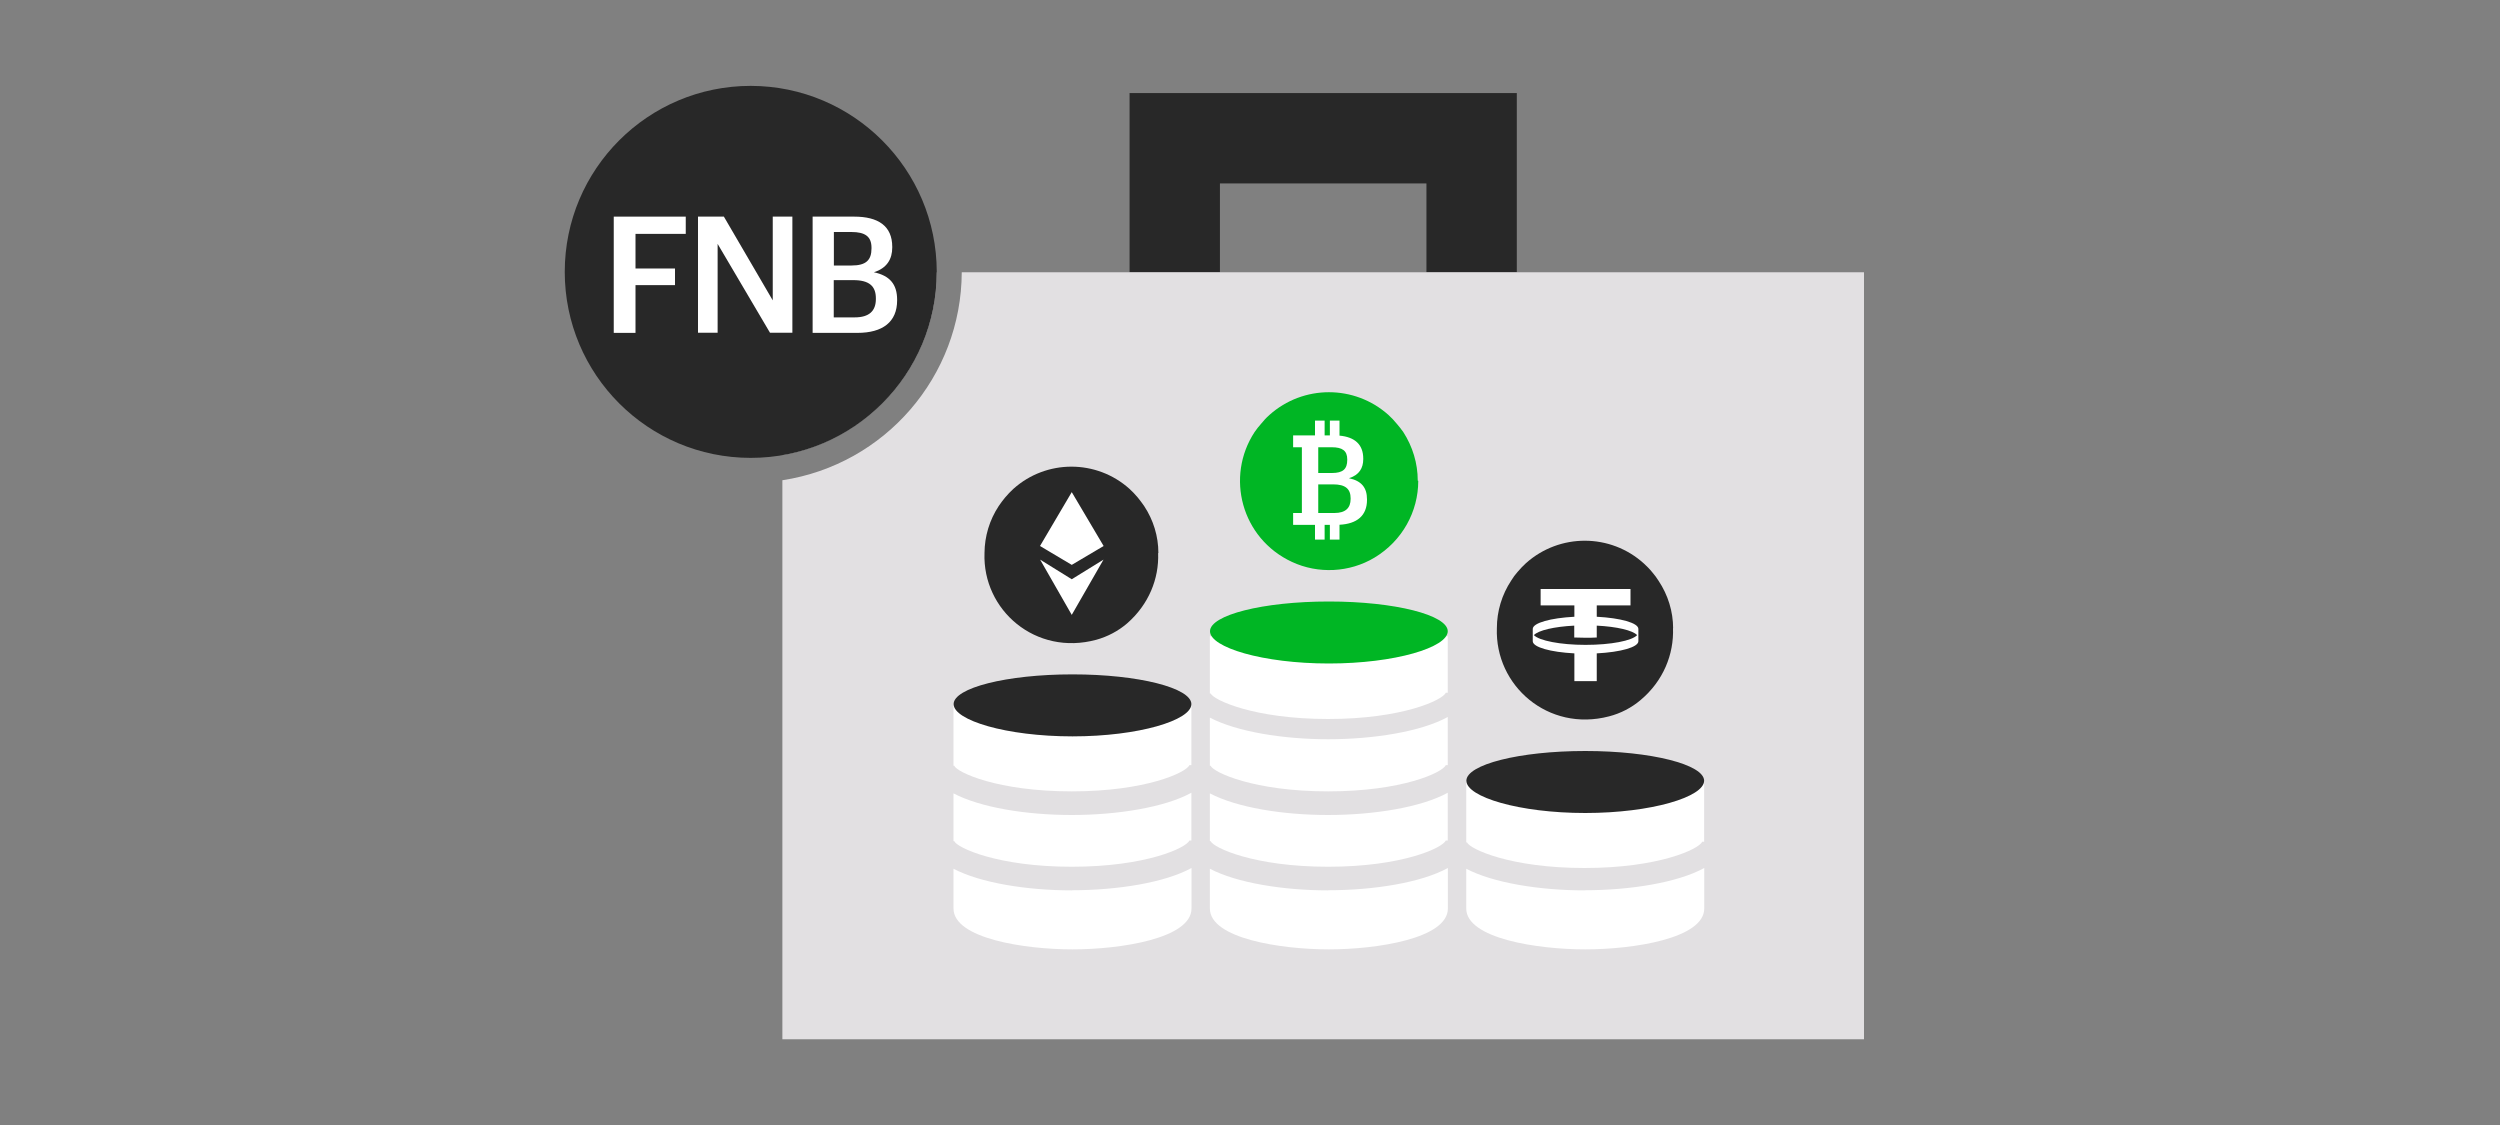 <?xml version="1.0" encoding="UTF-8"?><svg id="LINE_ART_STROKE" xmlns="http://www.w3.org/2000/svg" viewBox="0 0 200 90"><rect x="0" y="0" width="200" height="90" fill="#808080" stroke="none"/><defs><style>.cls-1{fill:none;stroke:#282828;stroke-miterlimit:10;stroke-width:7.23px;}.cls-2{fill-rule:evenodd;}.cls-2,.cls-3,.cls-4,.cls-5,.cls-6{stroke-width:0px;}.cls-2,.cls-5{fill:#fff;}.cls-3{fill:#282828;}.cls-4{fill:#e2e0e2;}.cls-6{fill:#00b624;}</style></defs><polyline class="cls-1" points="93.98 21.78 93.98 11.06 117.73 11.06 117.73 21.78"/><path class="cls-4" d="m74.94,21.78h-12.35v14.62c7.12-1.24,12.32-7.4,12.35-14.62Z"/><path class="cls-4" d="m76.94,21.78c-.03,8.32-6.12,15.38-14.35,16.64v44.72h86.53V21.78h-72.18Z"/><path class="cls-3" d="m60.06,6.87c-8.22,0-14.88,6.66-14.88,14.88s6.66,14.88,14.88,14.88,14.88-6.66,14.88-14.88h0c-.01-8.21-6.67-14.87-14.88-14.88Z"/><path class="cls-5" d="m49.1,17.33h5.76v1.38h-4.02v2.77h3.16v1.33h-3.16v3.82h-1.74v-9.29Z"/><path class="cls-5" d="m55.84,17.33h2.07l3.91,6.7v-6.7h1.57v9.29h-1.79l-4.19-7.11v7.11h-1.57v-9.29Z"/><path class="cls-5" d="m65.01,17.33h3.33c1.91,0,3.04.74,3.04,2.42v.05c0,.92-.42,1.65-1.47,1.98,1.27.27,1.86.96,1.86,2.2v.05c0,1.73-1.16,2.6-3.18,2.6h-3.58v-9.29Zm3.12,3.91c1.14,0,1.59-.42,1.59-1.37v-.05c0-.9-.51-1.26-1.61-1.26h-1.4v2.68h1.43Zm.25,4.15c1.16,0,1.69-.52,1.69-1.47v-.05c0-.98-.53-1.46-1.81-1.46h-1.56v2.98h1.68Z"/><path class="cls-6" d="m113.42,38.45c0-1.38-.41-2.73-1.16-3.89-.16-.23-.34-.45-.52-.66-.2-.25-.42-.48-.66-.7-2.71-2.43-6.82-2.43-9.53,0-.24.21-.46.45-.66.7-.19.21-.36.43-.52.66-2.35,3.58-1.06,8.51,2.98,10.39,2.1.98,4.61.86,6.61-.34,2.24-1.35,3.5-3.7,3.5-6.14"/><path class="cls-5" d="m107.93,38.25c.81-.25,1.13-.81,1.13-1.52v-.04c0-1.15-.7-1.73-1.9-1.84v-1.2h-.77v1.18h-.42v-1.18h-.77v1.18h-1.75v.95h.7v5.26h-.7v.95h1.75v1.18h.77v-1.18h.42v1.18h.77v-1.19c1.4-.07,2.2-.73,2.2-1.99v-.04c0-.95-.45-1.48-1.43-1.69Zm-.15-1.5v.04c0,.73-.34,1.05-1.22,1.05h-1.1v-2.06h1.08c.85,0,1.24.28,1.24.97Zm.27,3.16c0,.73-.41,1.13-1.3,1.13h-1.29v-2.29h1.2c.98,0,1.39.37,1.39,1.12v.04Z"/><path class="cls-3" d="m92.67,44.24c0-1.34-.4-2.64-1.14-3.76-.16-.23-.33-.46-.51-.68-.2-.24-.42-.47-.66-.69-2.64-2.37-6.65-2.37-9.29,0-.23.21-.45.44-.66.69-.18.22-.35.44-.51.68-.74,1.12-1.13,2.42-1.14,3.76-.17,4.57,4.1,8.26,8.95,6.94.9-.25,1.75-.7,2.46-1.31,1.73-1.51,2.56-3.58,2.48-5.62"/><polygon class="cls-5" points="83.21 44.77 85.74 49.19 88.28 44.77 85.74 46.34 83.21 44.77"/><polygon class="cls-5" points="88.29 43.68 85.74 39.37 83.2 43.68 85.74 45.19 88.29 43.68"/><path class="cls-3" d="m133.85,50.28c0-1.36-.41-2.68-1.16-3.81-.15-.24-.32-.47-.51-.69-.2-.25-.43-.48-.67-.7-2.67-2.42-6.74-2.43-9.43-.03-.24.22-.46.45-.67.7-.19.21-.36.44-.51.69-.75,1.13-1.15,2.46-1.15,3.81-.17,4.6,4.1,8.33,8.97,7.06.93-.24,1.8-.69,2.53-1.31,1.81-1.52,2.67-3.65,2.59-5.76"/><path class="cls-2" d="m127.74,49.34v-.91h2.7v-1.31h-7.19v1.31h2.7v.91c-1.9.1-3.32.49-3.33.97v.99c.01.48,1.43.87,3.33.97v2.22h1.79v-2.22c1.9-.1,3.32-.49,3.33-.97v-.99c-.01-.48-1.43-.87-3.33-.97Zm-.9,2.25c-2.02,0-3.71-.34-4.13-.78.35-.38,1.62-.68,3.23-.76v.95c.29.01.59.02.9.02s.61,0,.9-.02v-.95c1.61.08,2.88.38,3.23.76-.41.45-2.1.78-4.13.78Z"/><path class="cls-5" d="m85.74,69.34c5.94,0,9.18-1.52,9.41-2.1h.16s0-3.82,0-3.82c-2.13,1.17-5.92,1.78-9.57,1.78s-7.31-.6-9.46-1.73v3.82h.06c.22.53,3.47,2.05,9.4,2.05Z"/><path class="cls-5" d="m76.34,61.26c.22.53,3.46,2.05,9.4,2.05s9.18-1.52,9.41-2.1h.16s0-4.84,0-4.84h-19.03v4.89h.06Z"/><path class="cls-5" d="m85.74,71.23c-3.59,0-7.31-.6-9.46-1.73v3.18c0,2.4,5.69,3.27,9.52,3.27s9.52-.87,9.52-3.27v-3.24c-2.13,1.17-5.92,1.78-9.57,1.78Z"/><path class="cls-5" d="m106.25,59.14c-3.59,0-7.31-.6-9.46-1.73v3.85h.06c.22.53,3.46,2.05,9.4,2.05s9.18-1.52,9.41-2.1h.16s0-3.85,0-3.85c-2.13,1.17-5.92,1.78-9.57,1.78Z"/><path class="cls-5" d="m106.25,69.34c5.94,0,9.18-1.52,9.41-2.1h.16s0-3.82,0-3.82c-2.13,1.17-5.92,1.78-9.57,1.78s-7.31-.6-9.46-1.73v3.82h.06c.22.53,3.47,2.05,9.4,2.05Z"/><path class="cls-5" d="m96.85,55.47c.22.53,3.47,2.05,9.4,2.05s9.18-1.52,9.41-2.1h.16s0-4.52,0-4.52h-19.03v4.58h.06Z"/><path class="cls-5" d="m106.25,71.23c-3.59,0-7.31-.6-9.46-1.73v3.18c0,2.4,5.69,3.27,9.52,3.27s9.52-.87,9.52-3.27v-3.24c-2.13,1.17-5.92,1.78-9.57,1.78Z"/><path class="cls-6" d="m115.82,50.5c0,1.29-4.21,2.58-9.51,2.58s-9.51-1.29-9.51-2.58,4.21-2.38,9.51-2.38,9.51,1.09,9.51,2.38Z"/><path class="cls-3" d="m95.31,56.33c0,1.29-4.21,2.58-9.51,2.58s-9.51-1.29-9.51-2.58,4.21-2.38,9.51-2.38,9.51,1.09,9.51,2.38Z"/><path class="cls-5" d="m117.36,67.39c.22.53,3.46,2.05,9.4,2.05s9.18-1.52,9.41-2.1h.16s0-4.84,0-4.84h-19.03v4.89h.06Z"/><path class="cls-5" d="m126.76,71.23c-3.59,0-7.31-.6-9.46-1.73v3.18c0,2.4,5.69,3.27,9.52,3.27s9.52-.87,9.52-3.27v-3.24c-2.13,1.17-5.92,1.78-9.57,1.78Z"/><path class="cls-3" d="m136.33,62.46c0,1.29-4.21,2.58-9.51,2.58s-9.51-1.29-9.51-2.58,4.21-2.38,9.51-2.38,9.51,1.09,9.51,2.38Z"/></svg>